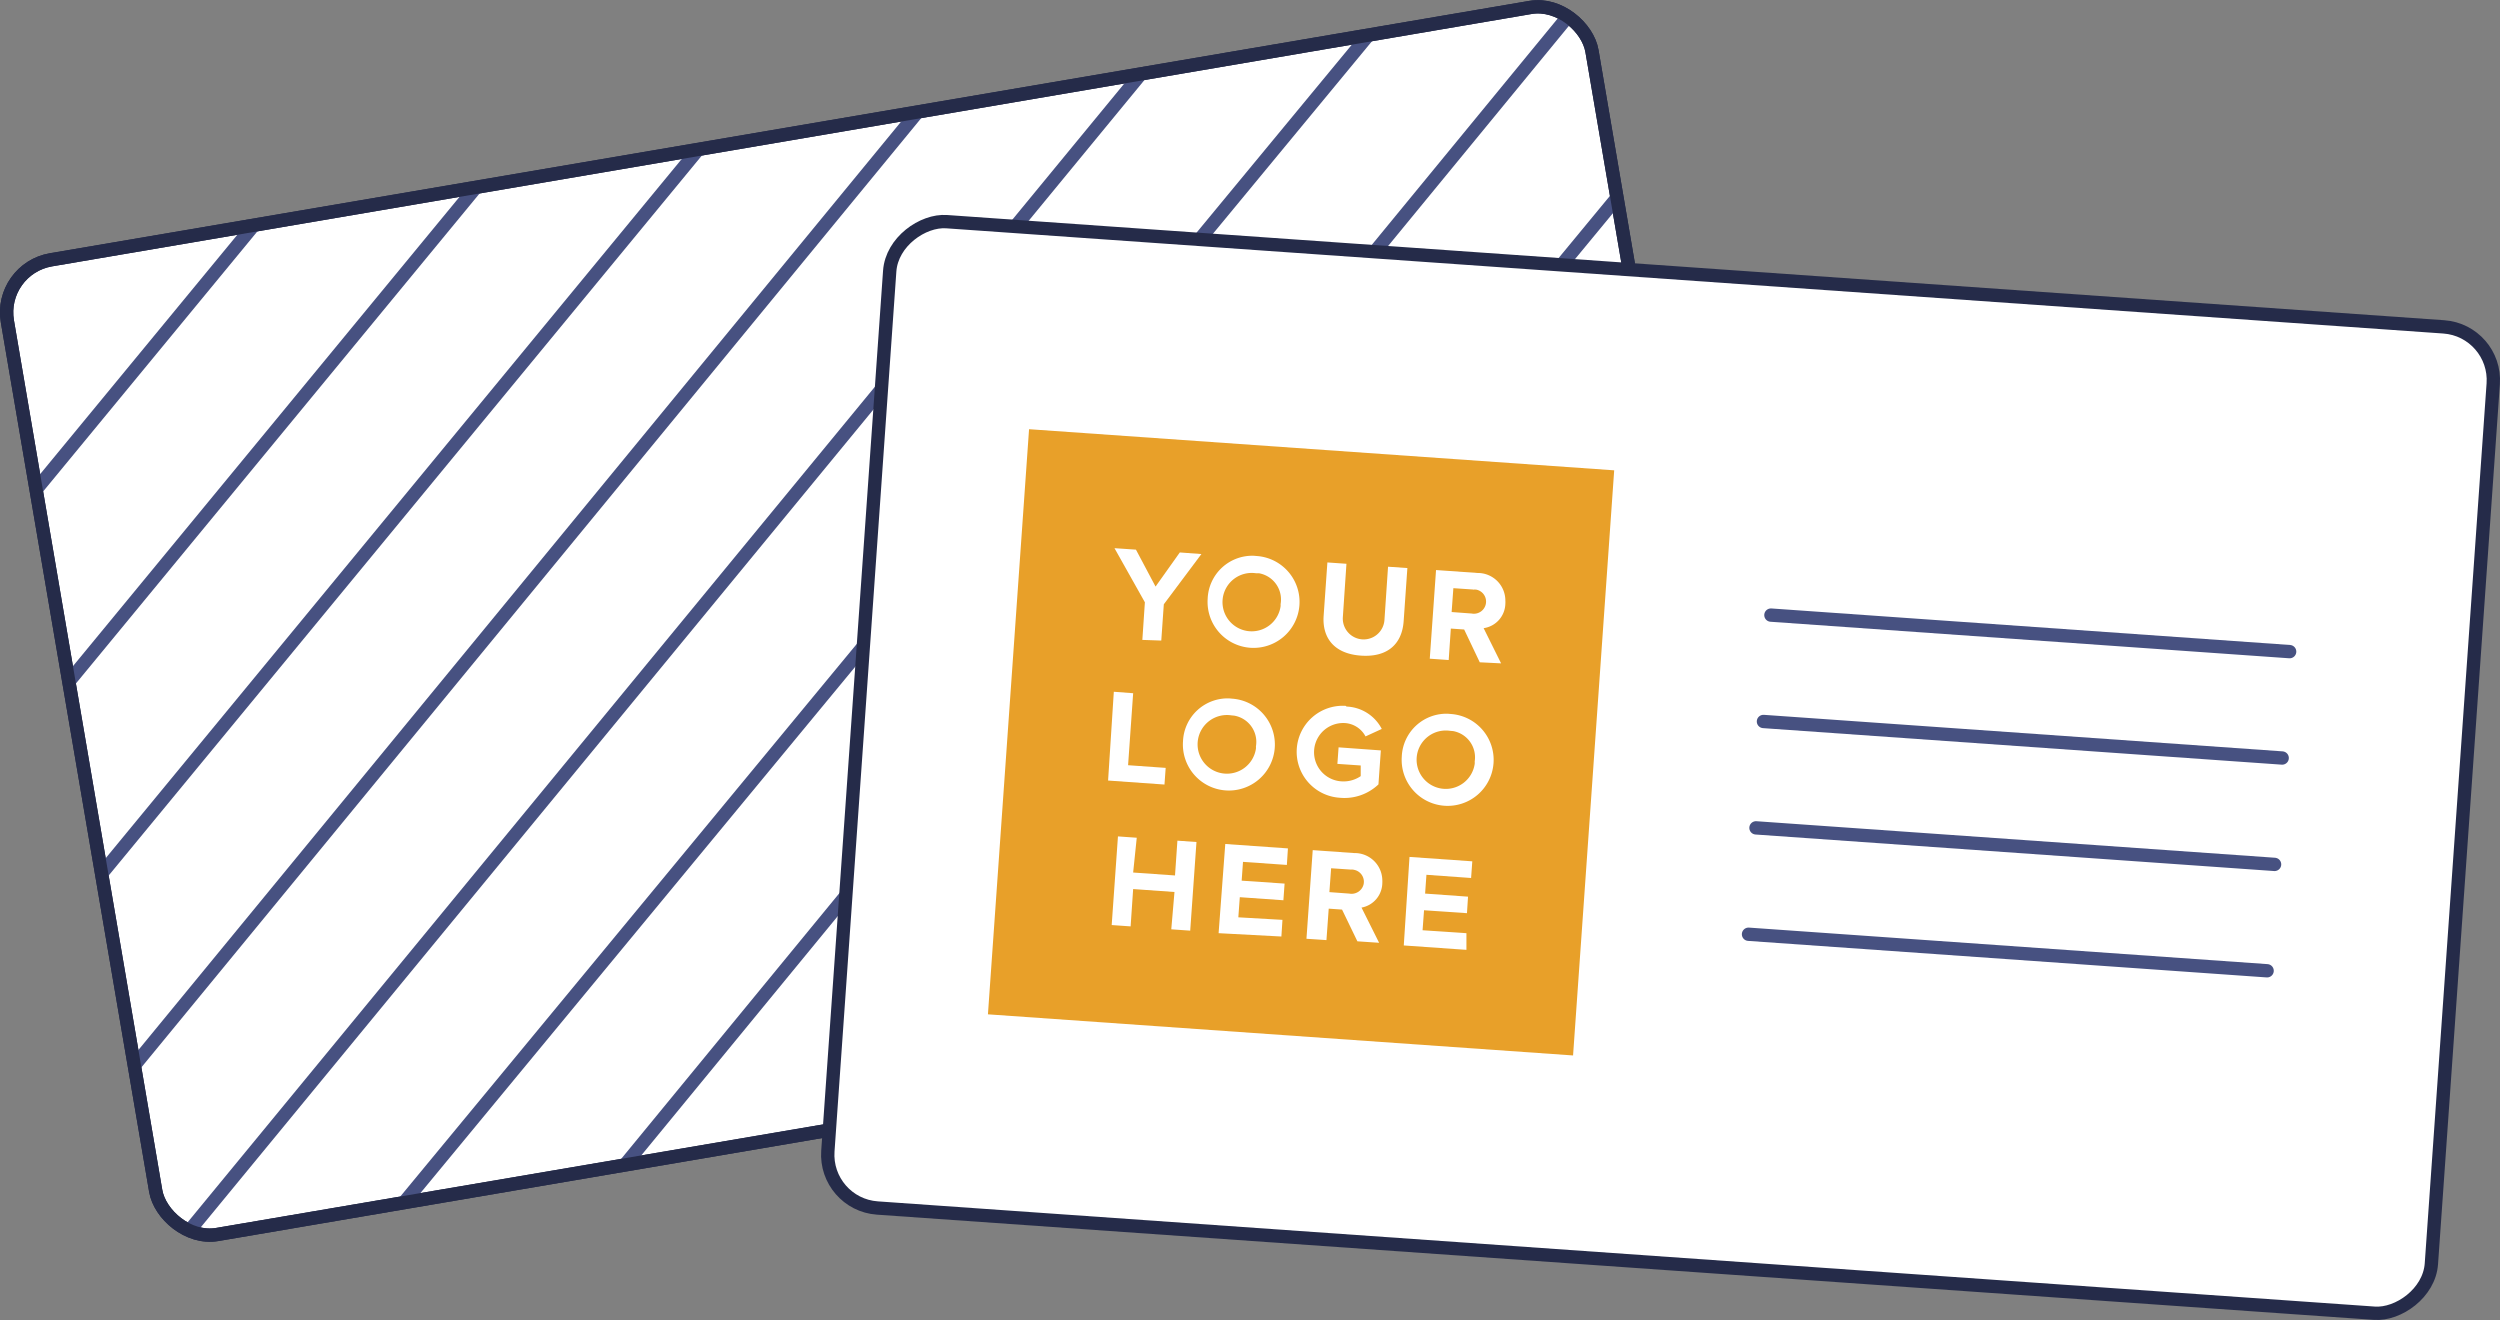 <svg id="Layer_1" data-name="Layer 1" xmlns="http://www.w3.org/2000/svg" xmlns:xlink="http://www.w3.org/1999/xlink" viewBox="0 0 187.53 99.02">
  <rect x="0" y="0" width="187.53" height="99.02" fill="#808080" stroke="none"/>
  <defs>
    <style>
      .cls-1, .cls-4, .cls-5, .cls-8 {
        fill: none;
      }

      .cls-2, .cls-7 {
        fill: #fff;
      }

      .cls-2, .cls-5 {
        stroke: #252b49;
      }

      .cls-2, .cls-4, .cls-5, .cls-8 {
        stroke-miterlimit: 10;
      }

      .cls-3 {
        clip-path: url(#clip-path);
      }

      .cls-4, .cls-8 {
        stroke: #475181;
      }

      .cls-6 {
        fill: #e8a029;
      }

      .cls-8 {
        stroke-linecap: round;
      }
    </style>
    <clipPath id="clip-path">
      <rect class="cls-1" x="5.26" y="9.49" width="120.58" height="74.17" rx="4" ry="4" transform="translate(-6.9 11.69) rotate(-9.68)"/>
    </clipPath>
  </defs>
  <title>Artboard 1</title>
  <rect class="cls-2" x="5.26" y="9.49" width="120.58" height="74.17" rx="4" ry="4" transform="translate(-6.9 11.69) rotate(-9.68)"/>
  <g class="cls-3">
    <g>
      <line class="cls-4" x1="-24.39" y1="69.61" x2="39.23" y2="-7.61"/>
      <line class="cls-4" x1="-15.34" y1="76.02" x2="48.27" y2="-1.2"/>
      <line class="cls-4" x1="-6.3" y1="82.43" x2="57.32" y2="5.21"/>
      <line class="cls-4" x1="2.75" y1="88.84" x2="71.62" y2="5.01"/>
      <line class="cls-4" x1="11.79" y1="95.25" x2="88.37" y2="2.15"/>
      <line class="cls-4" x1="21.49" y1="100.87" x2="103.5" y2="1.6"/>
      <line class="cls-4" x1="29.88" y1="108.07" x2="117.63" y2="1.22"/>
      <line class="cls-4" x1="57.97" y1="91.53" x2="125.23" y2="10.07"/>
      <line class="cls-4" x1="75.54" y1="87.52" x2="126.77" y2="25.02"/>
      <line class="cls-4" x1="92.3" y1="84.66" x2="130.92" y2="37.5"/>
      <line class="cls-4" x1="106.61" y1="85.27" x2="129.67" y2="56.49"/>
    </g>
  </g>
  <rect class="cls-5" x="5.26" y="9.49" width="120.58" height="74.17" rx="4" ry="4" transform="translate(-6.9 11.69) rotate(-9.68)"/>
  <rect class="cls-2" x="87.48" y="-2.72" width="74.17" height="120.58" rx="4" ry="4" transform="translate(58.4 177.79) rotate(-85.98)"/>
  <rect class="cls-6" x="75.6" y="33.68" width="44" height="44" transform="translate(35.21 149.14) rotate(-85.98)"/>
  <path class="cls-7" d="M85.88,45.18,83.6,41.12l1.61.11L86.68,44l1.82-2.56,1.62.12L87.3,45.33l-.19,2.72L85.69,48Z"/>
  <path class="cls-7" d="M94.3,41.71a3.45,3.45,0,1,1-3.71,3.2,3.35,3.35,0,0,1,3.48-3.22ZM94.21,43a2.19,2.19,0,1,0,1.85,2.48.88.88,0,0,0,0-.16A2,2,0,0,0,94.43,43Z"/>
  <path class="cls-7" d="M99.57,42.19l1.43.1-.27,4a1.56,1.56,0,0,0,3.12.22h0l.27-4,1.45.1-.28,4c-.12,1.66-1.17,2.71-3.2,2.57s-2.92-1.35-2.8-3Z"/>
  <path class="cls-7" d="M109.83,47.22l-1-.07-.16,2.36-1.42-.1.47-6.65,3.11.22a2.07,2.07,0,0,1,2.09,2.07,1.85,1.85,0,0,1,0,.23,1.9,1.9,0,0,1-1.63,1.84l1.31,2.64L111,49.68Zm.66-3-1.47-.1-.13,1.79,1.49.11a.91.91,0,0,0,.36-1.79,1,1,0,0,0-.24,0Z"/>
  <path class="cls-7" d="M83.55,51.89,85,52l-.38,5.4,2.82.2-.09,1.25-4.23-.3Z"/>
  <path class="cls-7" d="M92.45,52.41a3.45,3.45,0,1,1-3.71,3.19,3.35,3.35,0,0,1,3.49-3.21Zm-.09,1.25a2.2,2.2,0,1,0,1.85,2.5,1,1,0,0,0,0-.17,2,2,0,0,0-1.64-2.31Z"/>
  <path class="cls-7" d="M101,53a3.11,3.11,0,0,1,2.65,1.68l-1.22.56a1.88,1.88,0,0,0-1.52-1,2.19,2.19,0,0,0-.3,4.37h0a2.29,2.29,0,0,0,1.46-.39v-.8l-1.75-.12.09-1.24,3.17.23-.18,2.55a3.7,3.7,0,0,1-2.92,1,3.45,3.45,0,0,1,.48-6.89Z"/>
  <path class="cls-7" d="M108.86,53.56a3.45,3.45,0,1,1-3.71,3.2,3.35,3.35,0,0,1,3.48-3.22Zm-.09,1.26a2.19,2.19,0,1,0,1.85,2.48,1.1,1.1,0,0,0,0-.18A2,2,0,0,0,109,54.84Z"/>
  <path class="cls-7" d="M88.1,66.91,85,66.69l-.19,2.8-1.42-.1.47-6.65,1.41.1L85,65.45l3.14.22.18-2.61,1.43.1-.47,6.65-1.42-.1Z"/>
  <path class="cls-7" d="M91.91,63.31l4.7.33-.08,1.24-3.29-.23-.1,1.41,3.22.22-.09,1.25L93,67.3l-.11,1.51L96.2,69l-.08,1.25L91.41,70Z"/>
  <path class="cls-7" d="M100.67,68.23l-1-.07-.17,2.36L98,70.42l.47-6.65,3.11.22A2.07,2.07,0,0,1,103.69,66a2.18,2.18,0,0,1,0,.25,1.9,1.9,0,0,1-1.56,1.83l1.32,2.64-1.63-.11Zm.67-3-1.49-.1-.13,1.79,1.49.11a.93.93,0,0,0,1.08-.71.91.91,0,0,0-.71-1.07A.65.65,0,0,0,101.34,65.23Z"/>
  <path class="cls-7" d="M105.73,64.28l4.71.33-.09,1.25L107,65.62l-.1,1.41,3.22.23-.08,1.24-3.22-.22-.11,1.5L110,70v1.25l-4.7-.33Z"/>
  <line class="cls-8" x1="132.84" y1="46.14" x2="171.75" y2="48.88"/>
  <line class="cls-8" x1="132.28" y1="54.12" x2="171.19" y2="56.86"/>
  <line class="cls-8" x1="131.72" y1="62.1" x2="170.62" y2="64.84"/>
  <line class="cls-8" x1="131.16" y1="70.08" x2="170.06" y2="72.82"/>
</svg>
